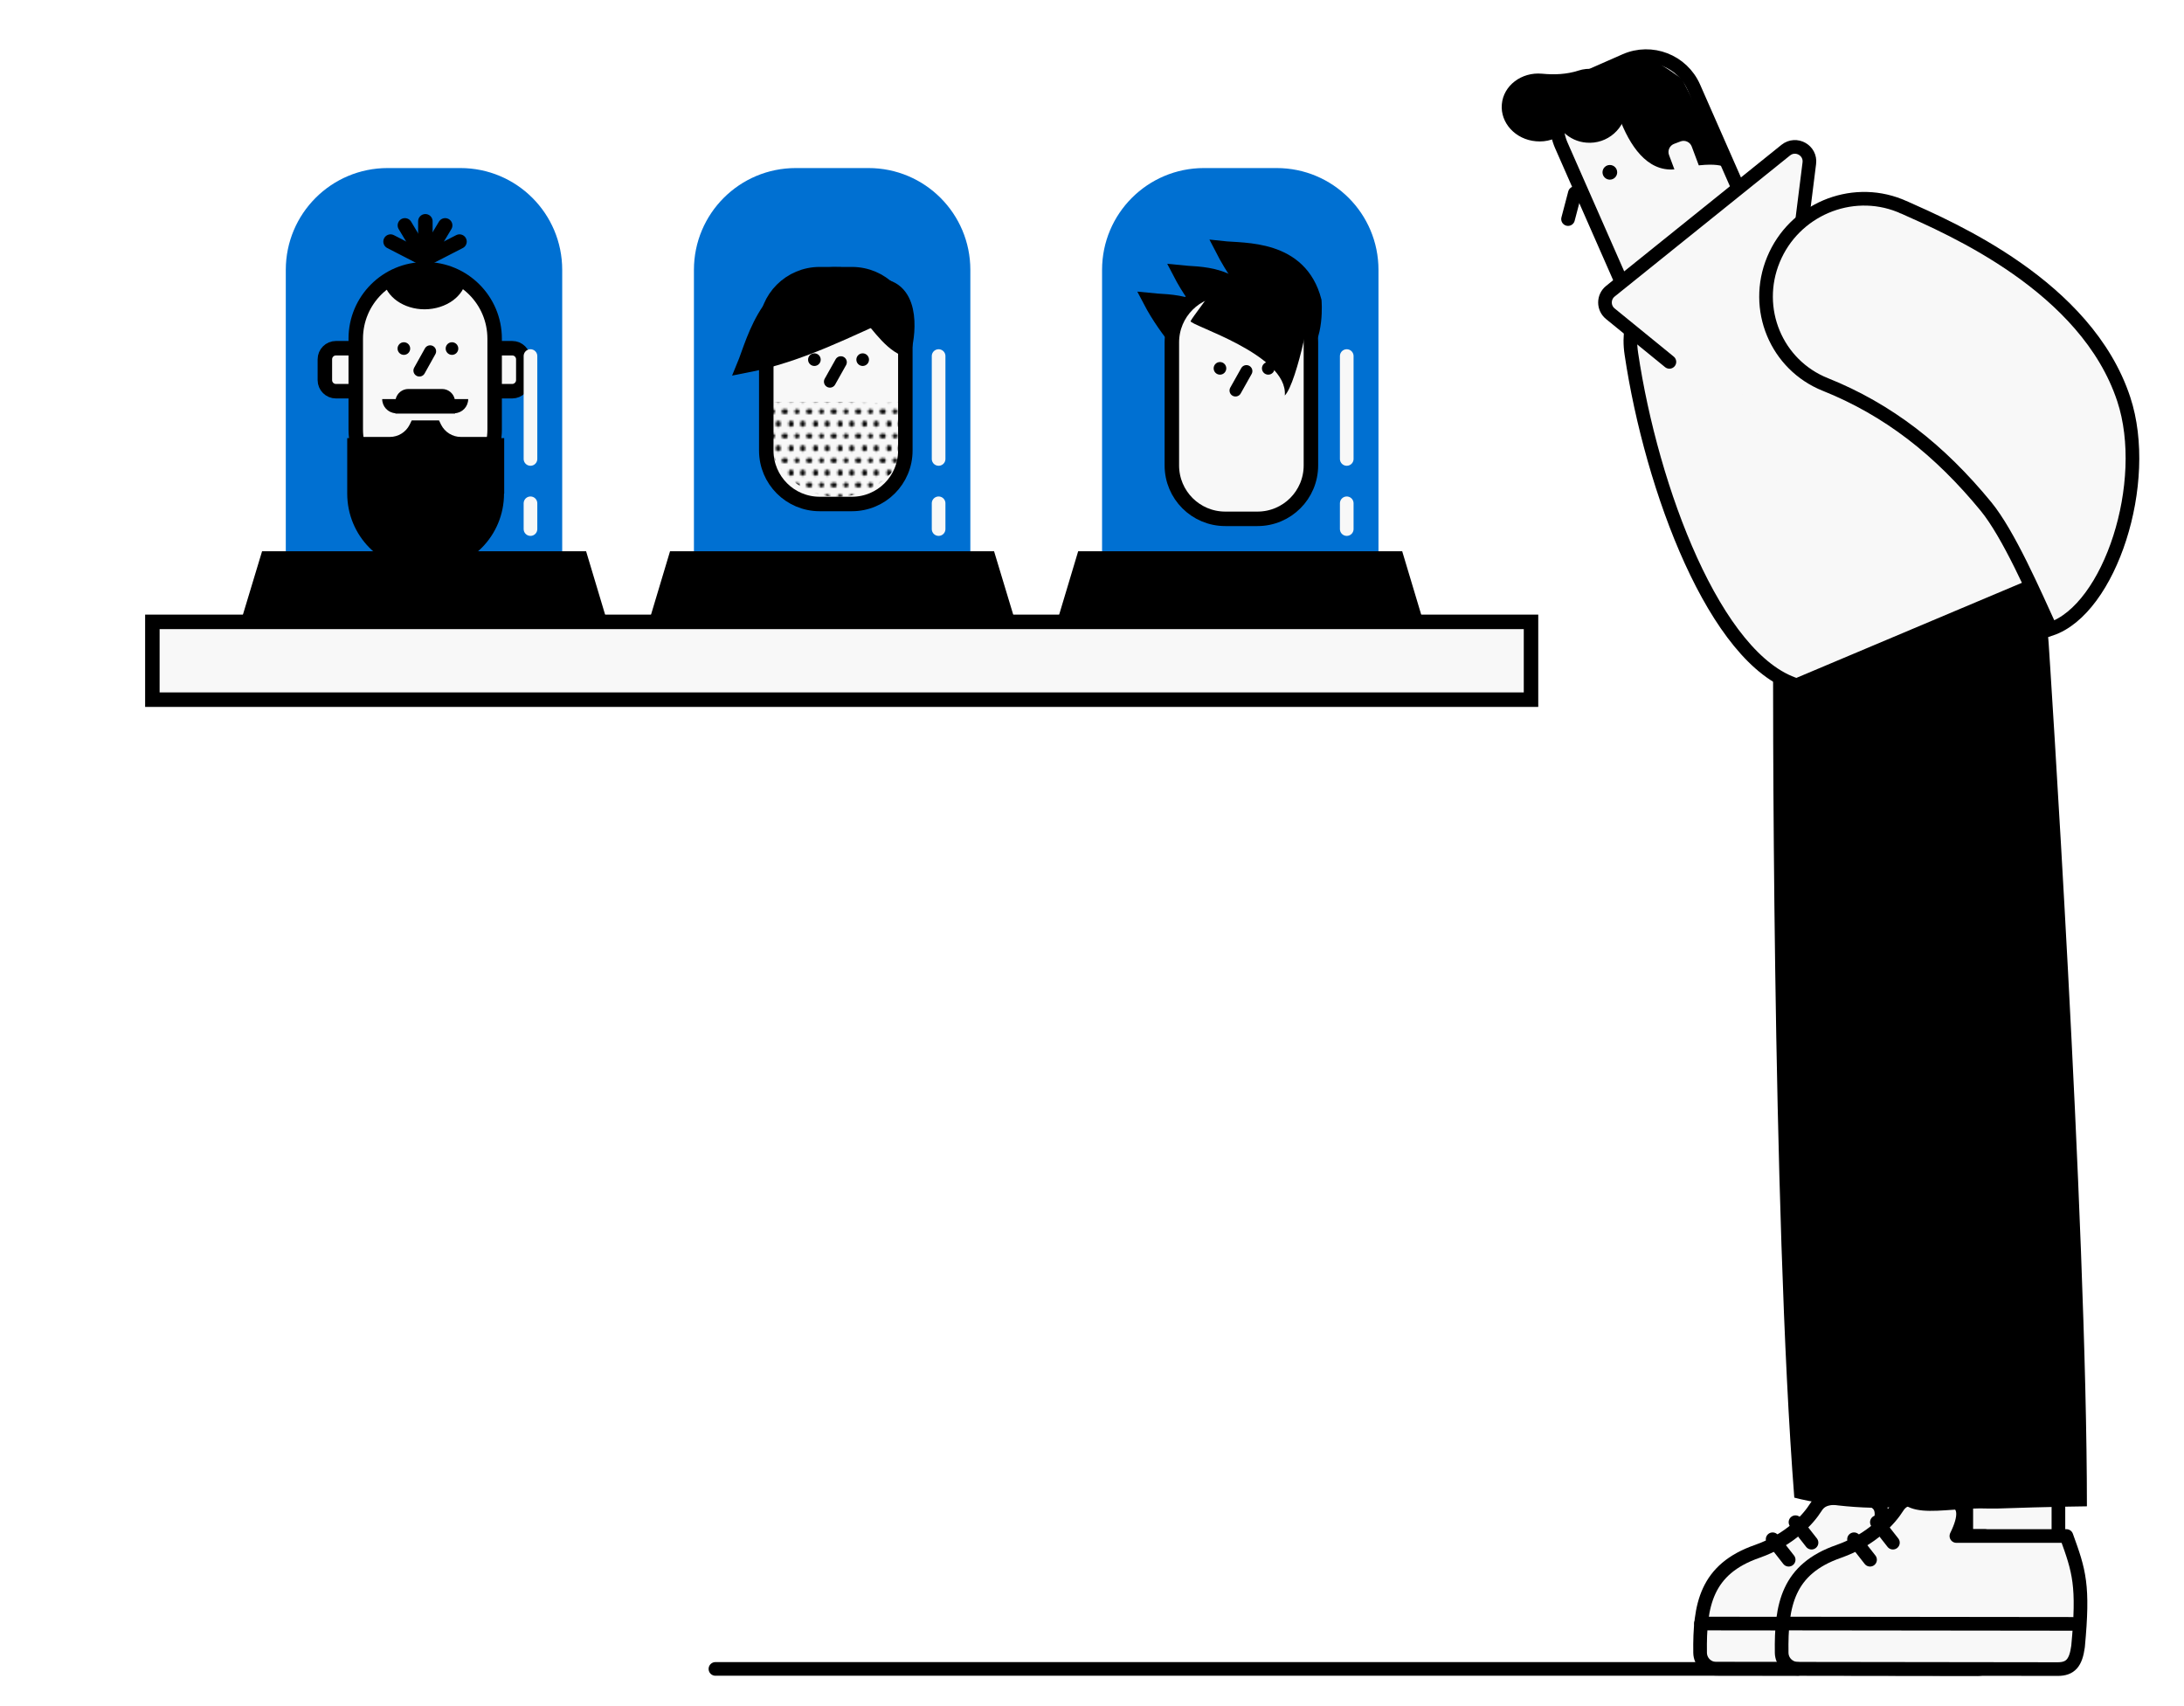 <?xml version="1.0" encoding="utf-8"?>
<!-- Generator: Adobe Illustrator 27.8.1, SVG Export Plug-In . SVG Version: 6.00 Build 0)  -->
<svg version="1.1" id="Livello_1" xmlns="http://www.w3.org/2000/svg" xmlns:xlink="http://www.w3.org/1999/xlink" x="0px" y="0px"
	 viewBox="0 0 1280 1000" style="enable-background:new 0 0 1280 1000;" xml:space="preserve">
<style type="text/css">
	.st0{fill:none;}
	.st1{opacity:0.4;fill:#E1F0FF;}
	.st2{opacity:0.78;fill:#0070D2;stroke:#FFFFFF;stroke-miterlimit:10;}
	.st3{opacity:0.78;fill:none;stroke:#FFFFFF;stroke-width:8;stroke-miterlimit:10;}
	.st4{fill:#F4F5F6;stroke:#000000;stroke-width:8;stroke-linecap:round;stroke-miterlimit:10;}
	.st5{fill:#F4F5F6;}
	.st6{fill:none;stroke:#000000;stroke-width:8;stroke-linecap:round;stroke-linejoin:round;stroke-miterlimit:10;}
	.st7{fill:none;stroke:#000000;stroke-width:8;stroke-linecap:round;stroke-miterlimit:10;}
	.st8{fill:#F4F5F6;stroke:#000000;stroke-width:8;stroke-linecap:round;stroke-linejoin:round;stroke-miterlimit:10;}
	.st9{stroke:#000000;stroke-width:8;stroke-linecap:round;stroke-linejoin:round;stroke-miterlimit:10;}
	.st10{opacity:0.78;}
	.st11{fill:#F39322;}
	.st12{stroke:#000000;stroke-width:8;stroke-linecap:round;stroke-miterlimit:10;}
	.st13{opacity:0.78;fill:#0070D2;}
	.st14{opacity:0.9;fill:#0070D2;}
	.st15{opacity:0.3;fill:#0070D2;}
	.st16{fill:url(#);stroke:#000000;stroke-width:8;stroke-linecap:round;stroke-miterlimit:10;}
	.st17{fill:none;stroke:#0070D2;stroke-width:8;stroke-linecap:round;stroke-miterlimit:10;}
	.st18{fill:none;stroke:#0070D2;stroke-width:7;stroke-linecap:round;stroke-linejoin:round;stroke-miterlimit:10;}
	.st19{fill:#0070D2;stroke:#000000;stroke-width:8;stroke-linecap:round;stroke-miterlimit:10;}
	
		.st20{fill-rule:evenodd;clip-rule:evenodd;fill:#F4F5F6;stroke:#000000;stroke-width:8;stroke-linecap:round;stroke-linejoin:round;stroke-miterlimit:10;}
	.st21{fill-rule:evenodd;clip-rule:evenodd;fill:none;stroke:#000000;stroke-width:8;stroke-linecap:round;stroke-miterlimit:10;}
	.st22{fill:#FFFFFF;stroke:#000000;stroke-width:8;stroke-linecap:round;stroke-miterlimit:10;}
	.st23{opacity:0.78;fill:none;stroke:#0070D2;stroke-width:8;stroke-miterlimit:10;}
	.st24{opacity:0.78;fill:#0070D2;stroke:#000000;stroke-width:8;stroke-miterlimit:10;}
	.st25{fill:none;stroke:#FFFFFF;stroke-width:4;stroke-miterlimit:10;}
	.st26{fill:none;stroke:#F4F5F6;stroke-width:4;stroke-miterlimit:10;}
	.st27{fill:#F4F5F6;stroke:#000000;stroke-width:8;stroke-linecap:square;stroke-miterlimit:10;}
	.st28{fill:#FFFFFF;}
	.st29{opacity:0.6;fill:#0070D2;}
	.st30{fill:none;stroke:#000000;stroke-width:8;stroke-miterlimit:10;stroke-dasharray:60.82,10.137;}
	.st31{fill:none;stroke:#000000;stroke-width:8;stroke-miterlimit:10;}
	.st32{fill:none;stroke:#000000;stroke-width:8;stroke-linecap:square;stroke-linejoin:round;stroke-miterlimit:10;}
	.st33{fill:none;stroke:#0070D2;stroke-width:8;stroke-miterlimit:10;}
	.st34{fill:#0070D2;}
	.st35{fill:none;stroke:#0070D2;stroke-width:8;stroke-linecap:round;stroke-linejoin:round;stroke-miterlimit:10;}
	.st36{fill:#FFFFFF;stroke:#FFFFFF;stroke-width:8;stroke-linecap:round;stroke-miterlimit:10;}
	.st37{clip-path:url(#SVGID_00000081631052062874018370000008801933872093692310_);}
	.st38{clip-path:url(#SVGID_00000129922502448556885780000013731909206694193079_);}
	.st39{fill:#0070D2;stroke:#0070D2;stroke-width:8;stroke-linecap:round;stroke-miterlimit:10;}
	.st40{opacity:0.4;}
	.st41{fill:#E1F0FF;}
	.st42{fill:#FFFFFF;stroke:#000000;stroke-width:8;stroke-linecap:round;stroke-linejoin:round;stroke-miterlimit:10;}
	.st43{fill:#0070D2;stroke:#000000;stroke-width:8;stroke-miterlimit:10;}
	.st44{fill:#F4F5F6;stroke:#000000;stroke-width:8;stroke-miterlimit:10;}
	.st45{fill:#F4F5F6;stroke:#1D1D1B;stroke-width:8;stroke-miterlimit:10;}
	.st46{stroke:#000000;stroke-width:8;stroke-miterlimit:10;}
	.st47{opacity:0.8;fill:#0070D2;}
	.st48{fill:#F8F8F8;stroke:#000000;stroke-width:8;stroke-linecap:round;stroke-miterlimit:10;}
	.st49{fill:#F8F8F8;stroke:#000000;stroke-width:8;stroke-linecap:square;stroke-miterlimit:10;}
	.st50{stroke:#000000;stroke-width:8.488;stroke-linecap:round;stroke-miterlimit:10;}
	.st51{fill:#F8F8F8;stroke:#000000;stroke-width:7;stroke-linecap:round;stroke-miterlimit:10;}
	.st52{opacity:0.8;}
	.st53{opacity:0.5;fill:#0070D2;}
	.st54{clip-path:url(#SVGID_00000105399079675558449470000016115470925724833446_);}
	.st55{fill:none;stroke:#000000;stroke-width:120;stroke-linecap:round;stroke-miterlimit:10;}
	.st56{fill:#F8F8F8;stroke:#000000;stroke-width:7.593;stroke-linecap:round;stroke-miterlimit:10;}
	.st57{fill:#F8F8F8;}
	.st58{fill:#F8F8F8;stroke:#000000;stroke-width:8;stroke-linecap:round;stroke-linejoin:round;stroke-miterlimit:10;}
	.st59{fill:url(#);}
	.st60{fill:none;stroke:#000000;stroke-width:6.335;stroke-linecap:round;stroke-miterlimit:10;}
	.st61{opacity:0.7;fill:#0070D2;}
	.st62{fill:#F8F8F8;stroke:#000000;stroke-width:12;stroke-linecap:round;stroke-miterlimit:10;}
	.st63{fill:none;stroke:#F8F8F8;stroke-width:8.488;stroke-linecap:round;stroke-miterlimit:10;}
	.st64{fill:#F8F8F8;stroke:#000000;stroke-width:8.278;stroke-linecap:round;stroke-miterlimit:10;}
	.st65{fill:#F8F8F8;stroke:#000000;stroke-width:8.488;stroke-linecap:round;stroke-miterlimit:10;}
	.st66{fill:#F8F8F8;stroke:#000000;stroke-width:6;stroke-linecap:round;stroke-miterlimit:10;}
	.st67{opacity:0.17;}
	.st68{stroke:#F8F8F8;stroke-width:8;stroke-linecap:round;stroke-miterlimit:10;}
	.st69{fill:#F8F8F8;stroke:#000000;stroke-width:9.262;stroke-linecap:round;stroke-miterlimit:10;}
	.st70{fill:none;stroke:#F8F8F8;stroke-width:8;stroke-linecap:round;stroke-miterlimit:10;}
	.st71{fill:none;stroke:#000000;stroke-width:82;stroke-linecap:round;stroke-miterlimit:10;}
	.st72{opacity:0.8;fill:none;stroke:#0070D2;stroke-width:12;stroke-linecap:round;stroke-miterlimit:10;}
	.st73{fill:none;stroke:#000000;stroke-width:6.675;stroke-linecap:round;stroke-miterlimit:10;}
	.st74{fill:#F8F8F8;stroke:#000000;stroke-width:7.03;stroke-linecap:round;stroke-miterlimit:10;}
	.st75{clip-path:url(#SVGID_00000134948815464359338080000015066741625817037987_);}
	.st76{stroke:#000000;stroke-width:7.87;stroke-linecap:round;stroke-miterlimit:10;}
	.st77{fill:url(#);stroke:#000000;stroke-width:8.488;stroke-linecap:round;stroke-miterlimit:10;}
	.st78{fill:#F8F8F8;stroke:#000000;stroke-width:7.588;stroke-linecap:round;stroke-miterlimit:10;}
	.st79{fill:none;stroke:#0070D2;stroke-width:5;stroke-linecap:round;stroke-miterlimit:10;}
	.st80{opacity:0.69;}
	.st81{fill:none;stroke:#F8F8F8;stroke-width:8;stroke-linecap:round;stroke-linejoin:round;stroke-miterlimit:10;}
	.st82{fill:none;stroke:#000000;stroke-width:5;stroke-linecap:round;stroke-miterlimit:10;}
	.st83{fill:url(#SVGID_00000179620196702815862630000004532220718308303254_);}
</style>
<pattern  x="-5538.2" y="4332.4" width="11.3" height="11.3" patternUnits="userSpaceOnUse" id="Motivo_nuevo_3" viewBox="1.2 -12.6 11.3 11.3" style="overflow:visible;">
	<g>
		<rect x="1.2" y="-12.6" class="st0" width="11.3" height="11.3"/>
		<circle cx="9.7" cy="-1.2" r="1.2"/>
		<circle cx="4" cy="-1.2" r="1.2"/>
		<circle cx="12.6" cy="-6.9" r="1.2"/>
		<circle cx="6.9" cy="-6.9" r="1.2"/>
		<circle cx="1.2" cy="-6.9" r="1.2"/>
		<circle cx="9.7" cy="-12.6" r="1.2"/>
		<circle cx="4" cy="-12.6" r="1.2"/>
	</g>
</pattern>
<path class="st34" d="M807.9,329.7h-162V158.2c0-33,26.7-59.7,59.7-59.7h42.6c33,0,59.7,26.7,59.7,59.7V329.7z"/>
<path class="st34" d="M568.7,329.7h-162V158.2c0-33,26.7-59.7,59.7-59.7H509c33,0,59.7,26.7,59.7,59.7V329.7z"/>
<path class="st34" d="M329.5,329.7h-162V158.2c0-33,26.7-59.7,59.7-59.7h42.6c33,0,59.7,26.7,59.7,59.7V329.7z"/>
<path class="st65" d="M204.7,229.3h-7.8c-3.6,0-6.5-2.9-6.5-6.5v-12.2c0-3.6,2.9-6.5,6.5-6.5h7.8c3.6,0,6.5,2.9,6.5,6.5v12.2
	C211.2,226.4,208.3,229.3,204.7,229.3z"/>
<path class="st65" d="M300.2,229.3h-7.8c-3.6,0-6.5-2.9-6.5-6.5v-12.2c0-3.6,2.9-6.5,6.5-6.5h7.8c3.6,0,6.5,2.9,6.5,6.5v12.2
	C306.7,226.4,303.7,229.3,300.2,229.3z"/>
<path class="st65" d="M249.2,279.8L249.2,279.8c-22.5,0-40.7-5.6-40.7-28.1v-53.2c0-22.5,18.2-40.7,40.7-40.7h0
	c22.5,0,40.7,18.2,40.7,40.7v53.2C289.9,274.2,271.7,279.8,249.2,279.8z"/>
<circle cx="264.9" cy="204.3" r="3.7"/>
<circle cx="236.7" cy="204.3" r="3.7"/>
<line class="st51" x1="252.1" y1="205.9" x2="245.8" y2="217.2"/>
<path d="M266.5,233.9c-0.8-3.4-3.8-5.9-7.4-5.9h-9.5h-0.8h-9.5c-3.6,0-6.6,2.5-7.4,5.9H224c0,4.4,3.4,8,7.7,8.3v0.2h17.1h0.8h17.1
	v-0.2c4.3-0.3,7.7-3.9,7.7-8.3H266.5z"/>
<path d="M258.5,248.9l-1.2-2.5h-16l-1.2,2.5c-2.2,4.4-6.7,7.2-11.6,7.2H207c2.5,20.9,19.7,25,41.2,25.5c22.4,0.5,41.1-3.8,43.3-25.5
	h-21.4C265.2,256.1,260.7,253.3,258.5,248.9z"/>
<path d="M273.2,163.8c-6.7-3.7-14.8-5.9-23.6-5.9l0,0c-9.4,0-18,2.5-24.8,6.7c1.6,9.4,11.8,16.7,24.1,16.7
	C261.6,181.2,272,173.5,273.2,163.8z"/>
<line class="st65" x1="249.3" y1="129.7" x2="249.3" y2="152.1"/>
<line class="st65" x1="237.3" y1="132.1" x2="249.3" y2="152.1"/>
<line class="st65" x1="228.9" y1="141.6" x2="249.3" y2="152.1"/>
<line class="st65" x1="260.9" y1="132.1" x2="248.9" y2="152.1"/>
<line class="st65" x1="269.3" y1="141.6" x2="248.9" y2="152.1"/>
<path d="M295.4,289.3c0,24.7-19.7,44.7-44,44.7h-3.9h0c-24.3,0-44-20-44-44.7v-32.5h92V289.3z"/>
<g>
	<path class="st50" d="M710.7,224.3c7.9-6.4,6.3-23.8,6.3-23.8c-6.6-25.5-32.9-23.4-43-24.5C684.1,195.3,698.7,209.9,710.7,224.3z"
		/>
	<path class="st50" d="M728.2,208c7.9-6.4,6.3-23.8,6.3-23.8c-6.6-25.5-32.9-23.4-43-24.5C701.5,179,716.1,193.6,728.2,208z"/>
	<path class="st50" d="M762.3,206.4c9.9-8.1,8-30,8-30c-8.3-32.1-41.4-29.5-54.1-30.9C728.7,169.9,747.1,188.3,762.3,206.4z"/>
	<path class="st65" d="M737,304.1h-18.9c-17.3,0-31.3-14-31.3-31.3v-72.1c0-17.3,14-31.3,31.3-31.3H737c17.3,0,31.3,14,31.3,31.3
		v72.1C768.3,290.1,754.3,304.1,737,304.1z"/>
	<circle cx="743.3" cy="215.9" r="3.7"/>
	<circle cx="715" cy="215.9" r="3.7"/>
	<line class="st51" x1="730.5" y1="217.5" x2="724.1" y2="228.9"/>
	<path d="M697.8,188.2c-1.1,2.3,57.2,19.5,55.2,43.6c7.1-6.9,18.2-60.1,13.2-55.8c-0.4,0.4-55.9-6.4-56.3-5.1
		C709.6,172.2,698.9,185.9,697.8,188.2z"/>
</g>
<g>
	<path class="st65" d="M499.3,295.4h-18.9c-17.3,0-31.3-14-31.3-31.3V192c0-17.3,14-31.3,31.3-31.3h18.9c17.3,0,31.3,14,31.3,31.3
		v72.1C530.6,281.4,516.6,295.4,499.3,295.4z"/>
	<circle cx="505.6" cy="210.8" r="3.7"/>
	<circle cx="477.3" cy="210.8" r="3.7"/>
	<line class="st51" x1="492.8" y1="212.3" x2="486.4" y2="223.7"/>
	<path class="st50" d="M525.1,181c-6.1-14.7-33-20.2-33-20.2c-41.4-1.5-50,39-56.1,53.7C469.5,208.1,498.1,192.7,525.1,181z"/>
	
		<pattern  id="SVGID_00000030469834924935093950000013585920677092705690_" xlink:href="#Motivo_nuevo_3" patternTransform="matrix(1.196 0 0 1.196 223.767 2128.347)">
	</pattern>
	<path style="fill:url(#SVGID_00000030469834924935093950000013585920677092705690_);" d="M514.2,236.1c-3.5,0-15.3-0.5-19.7-0.5
		H487c-25.6,0.3-35.7,0-35.7,0l-2.9,12.2c0,23.2,18.3,42.8,41.5,43.3c23.9,0.6,43.5-18.7,43.5-42.5l-2.9-13L514.2,236.1z"/>
	<path class="st50" d="M504.8,179.4c0.8-9.2,7.4-12,7.4-12c23.4-1,20.4,27.3,17.8,37C520.3,200.3,512.6,187.1,504.8,179.4z"/>
</g>
<g>
	<g>
		<line class="st68" x1="789.3" y1="208.7" x2="789.3" y2="269"/>
		<line class="st68" x1="789.3" y1="295" x2="789.3" y2="310.1"/>
	</g>
	<polygon points="821.8,323.1 631.9,323.1 618.1,369.1 835.6,369.1 	"/>
</g>
<g>
	<g>
		<line class="st68" x1="550.1" y1="208.7" x2="550.1" y2="269"/>
		<line class="st68" x1="550.1" y1="295" x2="550.1" y2="310.1"/>
	</g>
	<polygon points="582.6,323.1 392.7,323.1 378.9,369.1 596.5,369.1 	"/>
</g>
<g>
	<g>
		<line class="st68" x1="310.9" y1="208.7" x2="310.9" y2="269"/>
		<line class="st68" x1="310.9" y1="295" x2="310.9" y2="310.1"/>
	</g>
	<polygon points="343.5,323.1 153.6,323.1 139.7,369.1 357.3,369.1 	"/>
</g>
<g>
	<rect x="1145.3" y="864.5" class="st58" width="61.1" height="41"/>
	<rect x="1091.3" y="869.4" class="st58" width="61.1" height="41"/>
	<g>
		<path class="st58" d="M1163.3,900.3h-64.5c11.5-23.4-4-23.3-24.8-22.2c-5.1,0.4-7.8,2.2-9.8,5.4c-4.1,6.5-14.7,18.9-34.3,25.8
			c-30,10.4-33.9,31.5-33.5,59.5c0.1,5.2,4.3,9.3,9.5,9.3l152.3,0.2c7.5,0,10.6-3.7,11.9-13.2C1173.6,929,1170.9,921,1163.3,900.3z"
			/>
		<line class="st58" x1="1048.3" y1="914.2" x2="1038.9" y2="902.2"/>
		<line class="st58" x1="1061.7" y1="904.2" x2="1052.3" y2="892.2"/>
		<line class="st58" x1="996.9" y1="951.6" x2="1166.8" y2="951.8"/>
	</g>
	<g>
		<path class="st58" d="M1211.1,900.3h-64.5c11.5-23.4-4-23.3-24.8-22.2c-5.1,0.4-7.8,2.2-9.8,5.4c-4.1,6.5-14.7,18.9-34.3,25.8
			c-30,10.4-33.9,31.5-33.5,59.5c0.1,5.2,4.3,9.3,9.5,9.3l152.3,0.2c7.5,0,10.6-3.7,11.9-13.2C1221.3,929,1218.6,921,1211.1,900.3z"
			/>
		<line class="st58" x1="1096" y1="914.2" x2="1086.6" y2="902.2"/>
		<line class="st58" x1="1109.4" y1="904.2" x2="1100" y2="892.2"/>
		<line class="st58" x1="1044.6" y1="951.6" x2="1214.5" y2="951.8"/>
	</g>
	<g>
		<path d="M1102.5,883.8c-29.5,0-50.9-6-50.9-6c-13.2-169.1-12.5-489.2-12.4-502.1c0.2-31.5,25.8-56.8,57.3-56.6
			c31.5,0.2,56.8,25.9,56.6,57.3c0,3.1-1.9,312.2,10.9,476.4c2.4,31.4-25.8,28.3-57.1,30.7C1105.5,883.7,1104,883.8,1102.5,883.8z"
			/>
	</g>
	<g>
		<path d="M1165.9,884.2c-29.4-1.2-55.5,10.7-56.6-19.2c-6-166.7-22.1-478.6-22.3-481.7c-1.6-31.4,22.5-58.2,53.9-59.8
			c31.4-1.6,58.2,22.5,59.8,53.9c0.2,3.1,22.4,337.9,22.4,505.5c0,0-21.3,0.2-52.8,1.3C1168.9,884.2,1167.4,884.2,1165.9,884.2z"/>
	</g>
	<path class="st48" d="M956.1,207.3c11.8,79.4,49.2,179.5,96.9,194.3l174.3-73.5c0,0-53.4-219.5-161.6-194l-82,25
		C963.2,165.3,952.9,186.1,956.1,207.3z"/>
	<path class="st48" d="M1011.1,168.6l-21.8,9.6c-15.4,6.8-33.4-0.2-40.2-15.6l-34-77.3c-6.8-15.4,0.2-33.4,15.6-40.2l21.8-9.6
		c15.4-6.8,33.4,0.2,40.2,15.6l34,77.3C1033.6,143.8,1026.6,161.8,1011.1,168.6z"/>
	<circle cx="943.5" cy="101" r="4.3"/>
	<line class="st48" x1="923" y1="113.2" x2="919" y2="128.4"/>
	<path d="M941.7,40.2c0,0,8.6,65.9,42.8,58.6c24.8-5.3,28,0.3,28,0.3l-26.7-52.8C967.6,33.2,961.8,30.1,941.7,40.2z"/>
	<path d="M934.4,40.5c-3.3-0.4-6.4-0.1-9.4,0.9c-6.8,2.2-14.1,2.5-21.2,1.8c0,0-0.1,0-0.1,0c-12-1.1-22.6,7-23.5,17.9
		c-1,10.9,8,20.7,20,21.7c6.3,0.6,12.2-1.4,16.5-5c3.4,3.2,7.9,5.4,13,5.8c12.3,1.1,23.1-8.3,23.6-20.8
		C953.8,51.7,945.5,41.9,934.4,40.5z"/>
	<path class="st57" d="M994,107.2l-3.7,1.4c-2.6,1-5.6-0.3-6.6-3l-5.5-14.7c-1-2.6,0.3-5.6,3-6.6l3.7-1.4c2.6-1,5.6,0.3,6.6,3
		l5.5,14.7C998,103.2,996.7,106.2,994,107.2z"/>
	<path class="st57" d="M1007.2,196.8c23.4,59.3,46.2,116.8,60.5,147.9"/>
	<path class="st48" d="M1054.7,141.1l5.7-45.4c1-7.6-7.8-12.5-13.8-7.7l-102.8,82.7c-4.2,3.4-4.2,9.8,0,13.2l34.6,28.2"/>
	<path class="st48" d="M1115.8,121.5c27,12.1,107,46.1,128.9,112.5c16.1,48.8-8.1,123.1-42.8,134.7c-9.8-21.4-24.7-55.7-38-71.9
		c-13.3-16.2-27.7-30.6-43.4-42.6c-15.7-12-32.6-21.6-50.6-28.8c-28.9-11.5-42.5-44.4-30.5-73.3c12-29,45.2-43.1,74-31.6
		c0.6,0.2,1.2,0.5,1.8,0.8L1115.8,121.5z"/>
</g>
<rect x="89.3" y="364.5" class="st65" width="808" height="45.6"/>
<line class="st58" x1="1053.7" y1="978.2" x2="419.3" y2="978.2"/>
</svg>
